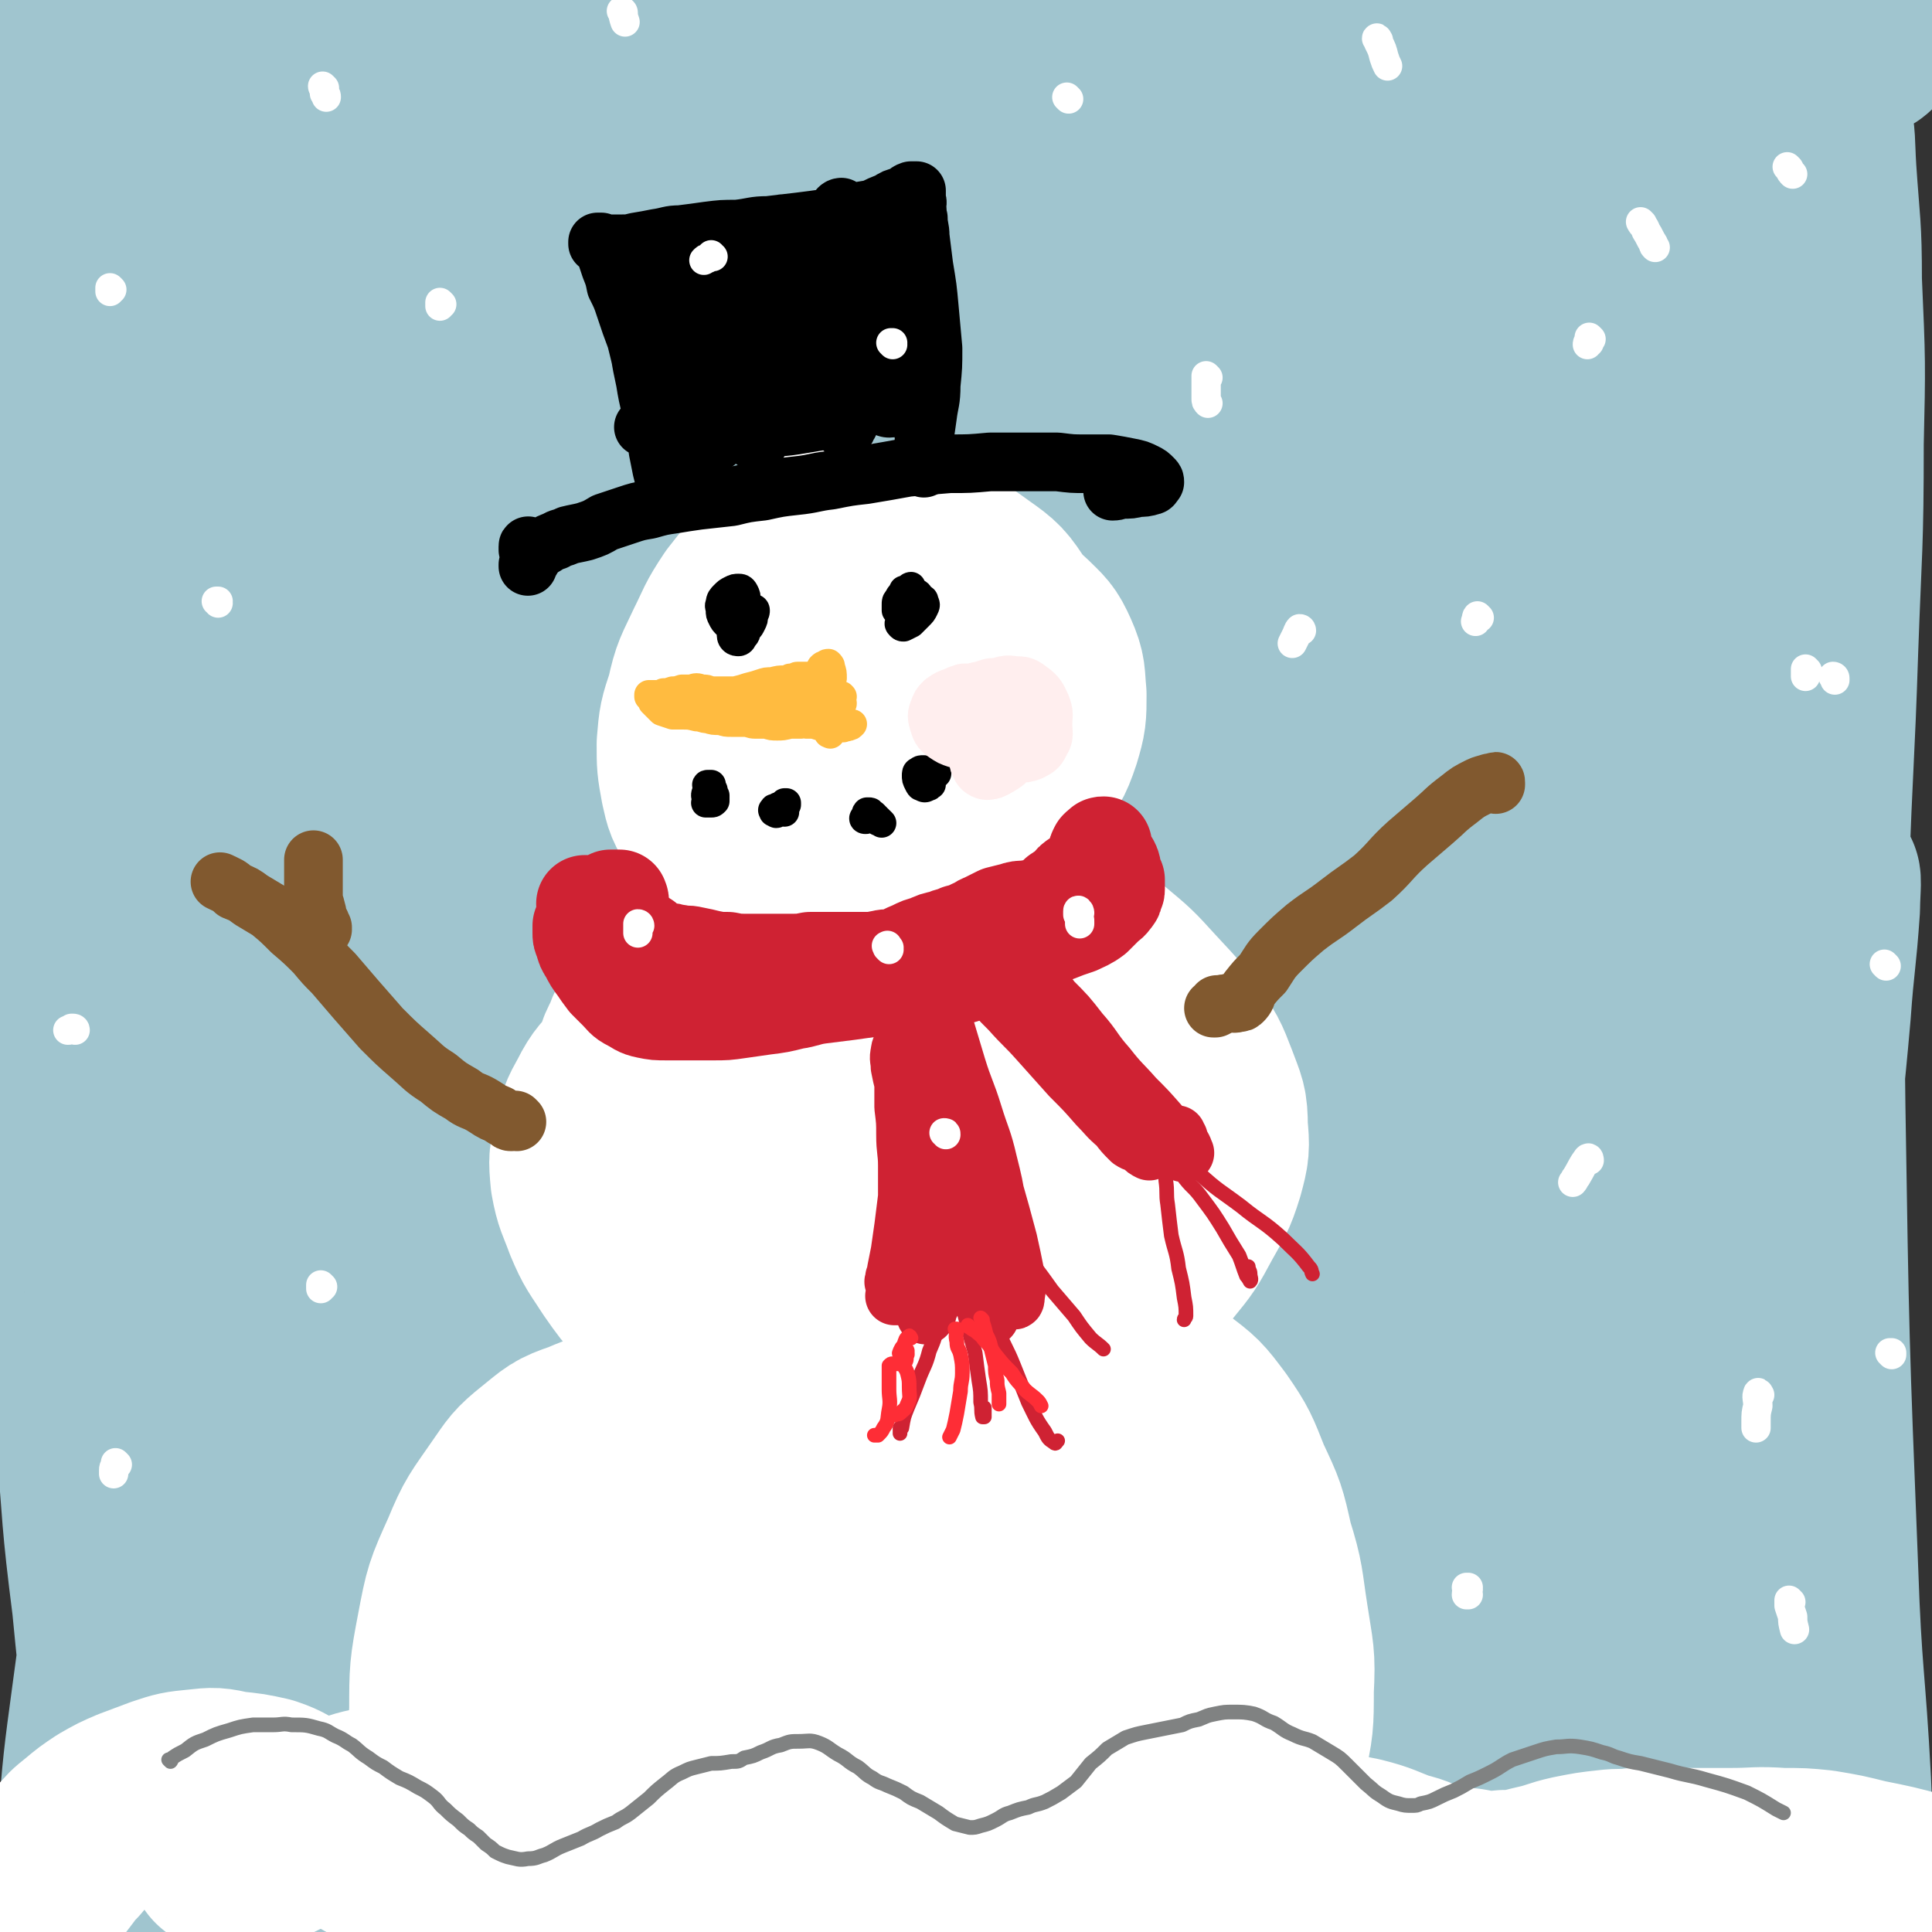 <svg viewBox='0 0 1054 1054' version='1.1' xmlns='http://www.w3.org/2000/svg' xmlns:xlink='http://www.w3.org/1999/xlink'><rect x="0" y="0" width="1054" height="1054" fill="#333333" stroke="none"/><g fill='none' stroke='rgb(160,197,207)' stroke-width='105' stroke-linecap='round' stroke-linejoin='round'><path d='M499,660c0,0 0,0 -1,-1 0,-1 0,-1 -1,-1 -5,1 -7,0 -10,4 -10,14 -7,17 -16,32 -15,22 -16,21 -34,42 -23,27 -24,27 -48,54 -28,30 -28,30 -56,60 -21,25 -22,24 -42,49 -22,27 -22,27 -43,54 -20,27 -20,27 -40,54 -12,15 -12,15 -24,29 -5,5 -6,7 -11,9 -2,1 -5,0 -4,-2 4,-21 4,-23 14,-43 15,-34 15,-34 34,-65 32,-55 32,-55 67,-107 34,-50 35,-49 71,-97 31,-41 31,-41 63,-82 28,-35 28,-35 56,-70 20,-26 20,-26 40,-52 10,-13 14,-18 19,-27 2,-2 -4,1 -6,4 -19,19 -19,19 -37,39 -34,39 -34,39 -67,79 -45,55 -45,55 -89,110 -34,45 -34,45 -67,91 -31,43 -31,44 -61,88 -29,43 -29,42 -58,85 -27,41 -27,41 -53,83 -17,27 -17,27 -34,55 -4,7 -7,15 -9,13 -2,-3 0,-12 2,-24 6,-28 5,-29 15,-57 14,-42 14,-42 32,-84 34,-78 36,-77 71,-154 28,-59 28,-59 55,-118 19,-42 19,-42 39,-83 15,-33 16,-32 31,-65 1,-2 3,-7 2,-5 -6,4 -9,8 -15,17 -18,26 -18,26 -33,52 -25,41 -25,41 -47,83 -18,34 -18,34 -35,69 -21,44 -22,44 -42,89 -21,46 -21,46 -40,93 -13,32 -13,32 -25,64 -5,14 -4,21 -9,27 -2,2 -4,-4 -4,-9 -1,-21 0,-21 2,-43 3,-37 3,-37 8,-74 7,-51 6,-51 16,-101 11,-58 12,-58 26,-116 14,-58 14,-58 30,-117 18,-68 18,-68 37,-137 11,-38 11,-39 24,-76 3,-10 6,-17 8,-20 2,-1 1,7 -1,12 -5,25 -6,25 -12,50 -7,31 -7,31 -13,62 -9,48 -9,48 -16,95 -11,65 -11,65 -21,130 -11,67 -11,67 -22,133 -10,57 -11,57 -19,114 -7,41 -7,41 -12,82 -3,23 -2,24 -5,47 -1,6 -3,14 -3,12 -2,-4 -1,-12 -2,-24 0,-29 0,-29 1,-58 1,-46 1,-46 3,-92 3,-59 3,-59 5,-119 3,-68 3,-68 6,-135 3,-66 3,-66 6,-132 3,-60 4,-60 6,-120 2,-55 3,-55 2,-110 -1,-49 -2,-49 -6,-97 -3,-40 -3,-40 -8,-80 -4,-28 -3,-28 -8,-55 -3,-15 -2,-16 -6,-29 -1,-2 -5,-2 -5,0 -3,12 -3,14 -3,29 0,28 0,28 3,56 4,42 5,42 11,84 8,52 9,52 17,105 8,59 9,59 15,119 6,63 6,63 8,126 2,63 2,63 0,126 -2,57 -2,57 -8,114 -4,44 -4,44 -12,87 -5,25 -4,26 -12,50 -3,8 -7,14 -11,13 -6,-3 -7,-10 -10,-21 -7,-28 -6,-28 -9,-57 -6,-47 -5,-47 -9,-95 -6,-63 -6,-63 -11,-127 -6,-72 -6,-72 -10,-143 -5,-72 -4,-72 -7,-143 -3,-61 -3,-61 -6,-123 -2,-49 -2,-49 -3,-97 -1,-37 -2,-37 -2,-74 0,-28 1,-28 2,-55 1,-19 2,-19 3,-38 1,-7 2,-13 2,-14 0,-1 0,5 -1,11 -1,15 -2,15 -3,30 -3,22 -4,22 -4,43 -1,29 -2,29 0,58 2,40 4,40 9,79 5,48 6,48 10,96 4,51 3,51 7,101 3,48 2,48 6,96 4,41 4,41 8,81 4,32 4,32 7,64 1,20 1,20 2,40 1,8 1,14 1,16 1,2 0,-4 0,-8 0,-20 0,-20 0,-39 0,-38 -1,-38 -1,-76 1,-54 0,-54 3,-108 3,-63 3,-63 8,-125 4,-63 3,-63 10,-126 6,-53 5,-53 15,-106 8,-42 8,-42 21,-82 7,-24 7,-25 19,-47 4,-7 9,-14 12,-11 5,7 3,15 4,30 1,31 1,31 0,62 -2,42 -3,42 -6,85 -4,52 -4,52 -9,103 -6,54 -6,54 -13,108 -6,48 -6,48 -13,95 -6,36 -6,36 -11,71 -3,22 -4,22 -7,44 -1,8 -2,16 -1,15 1,-1 3,-9 6,-19 9,-30 10,-30 18,-61 13,-51 13,-51 25,-102 22,-91 19,-91 42,-182 19,-72 19,-73 43,-144 15,-41 16,-41 35,-80 13,-25 12,-27 29,-48 6,-8 14,-14 18,-11 5,5 3,14 1,28 -7,37 -8,37 -18,74 -15,55 -17,55 -33,110 -21,78 -22,78 -42,156 -14,58 -13,58 -25,116 -13,62 -12,62 -23,125 -13,74 -13,74 -25,149 -8,48 -8,48 -16,96 -5,29 -7,30 -8,59 -1,9 0,20 3,18 7,-4 11,-14 17,-31 27,-74 25,-75 49,-151 32,-100 29,-101 62,-200 43,-130 43,-131 91,-259 22,-56 23,-56 49,-110 28,-58 27,-59 59,-115 20,-35 20,-36 45,-67 10,-11 18,-20 24,-18 5,2 -1,13 -3,26 -1,4 -1,4 -3,9 -17,43 -16,44 -35,86 -42,91 -45,90 -86,180 -40,89 -43,87 -77,178 -51,139 -49,140 -92,282 -17,56 -15,56 -29,113 -6,25 -6,25 -10,50 -3,16 -7,35 -4,32 4,-5 10,-25 18,-50 23,-71 19,-72 45,-142 49,-133 49,-133 105,-264 45,-103 46,-102 96,-203 28,-58 29,-58 61,-113 31,-54 33,-53 67,-106 5,-9 5,-9 12,-17 27,-32 25,-35 55,-63 7,-6 19,-10 18,-4 -1,22 -10,31 -23,61 -37,87 -37,87 -78,173 -49,101 -51,100 -100,201 -47,97 -47,97 -92,195 -31,70 -31,70 -60,142 -21,52 -20,52 -39,105 -15,41 -16,41 -28,83 -3,10 -5,24 -1,20 10,-14 15,-27 27,-55 45,-93 41,-95 87,-188 50,-102 51,-102 105,-202 56,-103 56,-102 114,-203 34,-60 32,-61 69,-119 40,-63 39,-64 84,-122 26,-33 28,-39 58,-61 5,-4 15,2 13,9 -8,39 -13,44 -34,84 -52,103 -56,101 -112,202 -57,103 -57,103 -113,207 -56,107 -56,107 -110,215 -43,87 -42,88 -84,175 -23,48 -23,48 -46,96 -15,32 -14,33 -30,65 -1,2 -4,4 -3,2 18,-53 18,-57 41,-112 39,-93 37,-94 83,-184 54,-108 53,-109 117,-212 106,-171 107,-170 222,-335 39,-57 42,-55 85,-109 8,-10 6,-11 15,-19 34,-31 58,-66 70,-59 13,8 -1,48 -19,90 -51,111 -59,108 -119,215 -59,106 -63,104 -120,212 -56,105 -55,106 -106,213 -41,84 -39,85 -79,169 -24,52 -23,53 -50,105 -8,16 -17,33 -20,32 -2,-1 5,-18 11,-36 22,-61 21,-62 46,-121 41,-95 40,-95 88,-187 57,-111 58,-110 121,-218 53,-89 55,-88 112,-174 39,-60 38,-60 80,-118 25,-35 25,-36 53,-68 19,-23 19,-30 42,-43 7,-4 19,0 17,8 -19,70 -26,76 -59,148 -57,125 -62,123 -121,248 -51,109 -52,108 -100,219 -69,161 -66,162 -133,324 -12,30 -26,66 -25,60 1,-9 13,-46 28,-90 28,-79 27,-80 58,-157 42,-105 43,-105 89,-208 40,-88 40,-88 82,-175 63,-130 62,-130 127,-258 24,-46 21,-48 51,-90 21,-29 43,-57 51,-51 7,5 -8,37 -20,73 -38,110 -41,109 -80,219 -35,99 -37,98 -69,198 -35,114 -34,114 -65,229 -20,72 -20,72 -36,145 -13,57 -14,57 -24,114 -5,34 -5,34 -6,68 -1,6 1,15 3,11 9,-14 11,-22 18,-46 15,-52 13,-53 27,-106 15,-61 16,-61 31,-123 16,-68 16,-68 30,-137 19,-88 18,-88 35,-177 16,-81 14,-81 30,-162 8,-46 8,-46 19,-92 8,-33 8,-33 17,-66 9,-28 9,-28 19,-56 6,-15 8,-21 15,-29 2,-2 3,5 3,9 0,23 -2,24 -5,47 -6,41 -6,41 -12,83 -8,58 -9,58 -15,115 -10,104 -12,104 -18,208 -5,76 -3,77 -3,153 0,39 1,39 1,79 2,46 2,46 3,91 1,45 1,45 2,91 0,32 1,32 0,65 -1,23 0,34 -4,46 -1,4 -5,-6 -6,-13 -4,-26 -3,-26 -4,-52 -2,-46 -2,-46 -2,-91 1,-62 2,-62 4,-123 2,-50 2,-50 5,-100 3,-51 2,-51 6,-102 5,-62 5,-62 12,-123 8,-62 8,-62 18,-124 9,-52 10,-52 21,-104 8,-40 9,-40 19,-79 6,-25 6,-26 14,-50 3,-10 5,-16 9,-19 2,-1 3,6 3,11 1,20 0,20 -1,41 -1,35 -2,35 -3,69 -2,47 -2,47 -4,94 -2,56 -1,56 -3,112 -2,63 -2,63 -4,126 -2,67 -2,67 -4,134 -3,66 -3,66 -6,133 -2,57 -2,57 -5,115 -2,41 -3,41 -6,83 -2,24 -2,24 -3,48 -1,8 -2,15 0,15 2,1 4,-7 6,-15 6,-23 5,-24 9,-48 6,-39 6,-39 10,-78 5,-51 6,-51 8,-102 2,-59 2,-60 1,-119 -1,-67 -2,-67 -6,-134 -3,-67 -5,-67 -9,-134 -3,-62 -3,-62 -4,-123 -1,-51 -2,-51 0,-101 1,-38 1,-38 5,-75 3,-23 3,-23 7,-45 2,-10 3,-14 6,-19 1,-1 3,3 4,6 3,16 2,16 3,32 2,30 3,30 3,60 2,45 2,45 1,89 0,56 -1,56 -3,112 -2,62 -3,62 -5,123 -1,64 -3,64 -2,127 2,127 2,127 7,253 2,58 4,58 7,115 2,47 2,47 4,93 0,32 2,32 0,64 -1,17 -1,22 -7,35 -1,3 -7,1 -9,-3 -7,-13 -6,-15 -8,-31 -6,-31 -5,-31 -7,-62 -3,-45 -3,-45 -4,-90 -1,-55 -1,-55 0,-109 1,-58 1,-58 4,-116 3,-55 4,-55 8,-110 3,-45 4,-45 8,-91 2,-28 3,-28 5,-57 0,-7 1,-17 0,-15 -2,2 -4,12 -7,25 -8,30 -7,31 -15,61 -12,45 -10,46 -26,90 -31,85 -30,86 -67,168 -23,52 -23,53 -52,102 -26,43 -26,46 -59,83 -13,15 -18,20 -33,21 -9,0 -13,-7 -15,-18 -3,-31 0,-34 7,-66 11,-55 13,-55 29,-108 14,-46 14,-46 30,-91 18,-47 19,-46 38,-92 12,-30 13,-30 26,-59 1,-3 4,-7 3,-5 -9,19 -10,24 -23,48 -35,63 -36,62 -72,124 -35,58 -36,57 -70,115 -31,53 -30,53 -62,106 -24,39 -23,40 -48,77 -11,16 -17,27 -24,30 -4,2 -1,-10 2,-19 13,-38 13,-38 30,-74 24,-54 24,-54 51,-107 30,-58 29,-59 61,-116 26,-46 27,-45 56,-90 12,-19 12,-19 25,-37 3,-5 10,-13 7,-10 -12,18 -17,27 -36,53 -31,44 -32,44 -65,87 -38,52 -38,52 -77,104 -39,51 -39,52 -78,103 -31,41 -31,41 -63,81 -16,19 -18,26 -33,37 -3,2 -4,-5 -3,-9 9,-27 10,-28 24,-54 23,-43 24,-43 50,-84 31,-51 32,-50 64,-100 31,-47 32,-46 62,-93 19,-31 20,-31 38,-63 5,-9 12,-20 9,-19 -6,2 -14,12 -25,25 -30,34 -29,35 -57,70 -36,46 -36,46 -71,92 -37,47 -36,48 -73,94 -31,40 -30,40 -63,79 -19,23 -18,25 -41,46 -6,5 -14,10 -16,6 -3,-7 1,-15 6,-29 12,-30 13,-30 29,-59 20,-37 21,-36 42,-71 20,-33 21,-32 41,-65 13,-21 15,-21 25,-44 3,-6 6,-13 2,-13 -6,1 -12,5 -21,14 -22,19 -22,20 -42,41 -26,28 -26,28 -50,56 -17,19 -16,20 -33,39 -7,10 -7,9 -15,19 -15,17 -15,17 -29,34 -13,15 -12,16 -26,31 -8,8 -8,9 -17,16 -3,2 -5,3 -8,2 -2,-1 -2,-3 -2,-6 0,-3 0,-4 2,-6 2,-3 3,-3 6,-4 4,-1 4,-1 9,0 8,0 8,1 15,1 16,0 16,0 32,0 18,-1 18,-1 37,-2 28,-3 28,-3 57,-6 32,-3 32,-3 64,-5 38,-4 38,-4 76,-7 42,-3 42,-3 84,-6 40,-2 40,-2 81,-3 34,-2 34,-1 68,-2 22,0 22,0 45,0 23,0 23,1 47,0 12,-1 12,-1 23,-3 11,-1 11,-1 22,-3 12,-3 12,-2 24,-5 9,-2 9,-1 17,-5 4,-2 7,-2 7,-6 0,-6 -2,-7 -6,-12 -8,-10 -9,-9 -18,-18 -19,-20 -20,-20 -39,-40 -16,-15 -16,-15 -31,-31 -11,-13 -12,-13 -22,-27 -13,-19 -15,-18 -25,-38 -6,-13 -5,-13 -8,-27 -2,-7 -2,-8 0,-15 1,-3 3,-5 5,-3 4,4 5,7 6,15 3,18 3,18 3,36 0,21 1,21 -3,42 -2,16 -3,16 -9,31 -3,9 -3,11 -9,15 -3,2 -8,2 -9,-2 -7,-18 -6,-20 -7,-41 -2,-22 -1,-22 0,-45 0,-27 0,-27 1,-54 1,-39 1,-39 2,-79 0,-46 0,-46 0,-91 1,-48 1,-48 3,-95 1,-44 2,-44 4,-87 1,-39 2,-39 1,-78 -1,-37 0,-37 -6,-73 -8,-45 -7,-47 -22,-89 -8,-23 -9,-23 -24,-41 -18,-21 -18,-23 -42,-38 -26,-16 -27,-16 -57,-23 -33,-8 -34,-6 -69,-7 -37,-1 -37,-1 -75,3 -37,3 -37,5 -73,11 -34,5 -34,6 -68,11 -25,3 -25,3 -51,5 -13,2 -15,3 -27,2 -4,-1 -7,-4 -5,-6 5,-8 8,-8 17,-15 18,-12 18,-12 36,-23 24,-15 24,-15 49,-29 28,-15 28,-16 57,-30 29,-13 29,-13 58,-25 25,-10 25,-11 51,-18 19,-6 20,-6 40,-7 11,-1 15,-3 22,1 5,3 5,8 2,13 -6,12 -8,12 -20,21 -17,13 -19,11 -38,22 -22,13 -22,14 -45,27 -23,14 -22,15 -46,26 -21,10 -21,10 -44,16 -17,5 -17,4 -35,6 -11,1 -12,2 -21,0 -4,-1 -7,-3 -6,-6 0,-4 2,-6 7,-9 10,-7 10,-6 22,-11 16,-6 17,-6 34,-11 22,-6 22,-6 45,-12 25,-6 25,-8 51,-12 31,-6 31,-6 63,-8 36,-2 36,-1 73,-1 39,0 39,1 77,2 38,1 38,0 76,0 30,0 30,0 60,0 18,0 18,0 35,0 20,-1 20,-1 40,0 18,0 18,0 37,0 11,0 11,1 23,1 7,0 7,0 15,0 5,-1 5,0 10,-2 2,-1 2,-2 4,-4 1,-1 1,-2 1,-3 -1,-2 -1,-2 -3,-3 -1,-1 -1,0 -3,-1 -1,0 -1,0 -2,-1 -1,-1 -1,-1 -1,-2 0,-2 0,-2 0,-3 0,-3 0,-3 0,-6 0,-2 1,-3 0,-5 -1,-2 -2,-3 -5,-4 -4,-2 -4,-2 -9,-2 -7,0 -7,1 -14,2 -11,3 -11,3 -22,6 -17,6 -17,6 -35,11 -29,9 -29,10 -57,19 -13,4 -13,4 -25,8 -7,2 -7,2 -14,5 -1,0 -3,1 -2,1 5,-1 6,-2 13,-4 12,-4 12,-4 25,-8 12,-4 12,-5 24,-9 18,-6 19,-5 37,-12 23,-7 23,-8 45,-16 24,-9 24,-9 47,-17 19,-6 19,-6 37,-12 4,-1 4,-1 9,-3 '/></g>
<g fill='none' stroke='rgb(255,255,255)' stroke-width='105' stroke-linecap='round' stroke-linejoin='round'><path d='M480,423c0,0 0,-1 -1,-1 -1,1 -1,2 -2,4 -2,2 -1,3 -3,5 -1,2 -1,1 -3,3 -2,1 -2,1 -4,2 -3,1 -3,1 -6,1 -3,0 -3,0 -6,-1 -5,-2 -5,-2 -9,-5 -4,-4 -4,-4 -8,-8 -5,-5 -5,-5 -10,-10 -5,-5 -5,-4 -9,-10 -4,-5 -4,-5 -6,-11 -1,-5 -2,-5 -2,-10 0,-7 0,-7 3,-13 3,-8 4,-8 9,-14 7,-8 7,-8 15,-14 9,-7 9,-7 19,-12 10,-5 10,-5 21,-7 11,-2 11,-2 22,-1 10,1 11,1 20,4 10,3 11,2 20,7 9,4 10,5 17,11 7,7 8,7 12,16 4,9 3,10 4,20 0,11 0,12 -3,22 -4,12 -5,12 -12,22 -9,12 -9,12 -19,21 -11,10 -12,10 -24,17 -12,6 -12,7 -25,11 -13,4 -13,4 -26,5 -12,1 -13,0 -25,-2 -11,-2 -12,-2 -22,-6 -10,-4 -10,-4 -18,-11 -7,-5 -7,-6 -12,-13 -5,-8 -5,-8 -7,-17 -2,-11 -2,-11 -2,-22 1,-12 1,-12 5,-24 3,-14 4,-14 10,-27 6,-12 5,-12 13,-24 8,-10 8,-11 18,-19 9,-8 9,-8 20,-13 10,-4 10,-4 21,-4 11,-1 12,-1 23,2 11,3 12,4 21,10 11,7 11,7 19,16 8,9 9,10 14,21 5,11 5,12 6,24 2,14 3,15 1,29 -2,11 -3,12 -8,22 -6,10 -6,11 -14,19 -8,8 -8,9 -18,14 -9,4 -10,4 -19,5 -11,1 -11,2 -21,-1 -10,-2 -11,-3 -19,-9 -9,-7 -9,-7 -15,-16 -7,-9 -7,-9 -11,-20 -4,-11 -4,-11 -6,-22 -1,-11 -2,-11 1,-22 2,-11 3,-11 8,-21 6,-11 6,-11 14,-21 8,-9 8,-10 18,-17 10,-6 11,-6 22,-7 12,-2 13,-1 25,3 13,3 14,4 25,12 10,7 11,8 18,19 5,9 5,10 6,21 1,10 1,12 -3,21 -5,9 -7,8 -14,16 '/><path d='M545,539c0,0 0,0 -1,-1 -1,0 -2,1 -3,0 -2,-1 -2,-1 -4,-2 -4,-3 -4,-3 -8,-5 -6,-4 -6,-4 -12,-8 -6,-4 -6,-4 -13,-7 -8,-3 -8,-3 -17,-5 -8,-2 -9,-2 -18,-2 -9,0 -9,0 -19,2 -10,1 -10,2 -20,4 -11,3 -11,2 -21,6 -10,3 -10,3 -19,9 -9,5 -9,4 -17,11 -6,6 -7,6 -11,13 -4,8 -3,8 -4,17 -1,9 -1,9 2,18 3,10 4,10 8,20 6,10 6,10 12,20 6,10 6,10 13,19 6,9 6,9 13,18 7,9 6,9 14,17 8,8 8,7 17,14 10,7 9,8 20,13 11,6 12,6 24,8 12,3 13,3 26,3 13,0 14,0 27,-4 13,-4 13,-5 25,-11 12,-6 12,-5 24,-13 11,-7 11,-7 21,-15 10,-8 10,-9 18,-18 7,-9 8,-9 14,-20 5,-9 5,-10 8,-21 2,-10 2,-10 2,-21 -1,-10 -1,-10 -5,-19 -5,-11 -5,-11 -12,-20 -7,-10 -8,-9 -17,-17 -10,-8 -10,-8 -20,-15 -11,-7 -11,-7 -22,-14 -11,-6 -11,-6 -23,-11 -11,-4 -11,-4 -23,-6 -10,-2 -11,-2 -22,-3 -11,0 -11,-1 -23,0 -12,1 -12,2 -23,4 -11,3 -11,3 -22,6 -12,4 -13,3 -24,8 -11,5 -11,5 -21,12 -9,6 -10,6 -18,14 -8,8 -8,8 -14,17 -6,7 -6,7 -9,15 -4,7 -3,8 -5,15 -2,8 -2,8 -3,16 0,9 -1,9 1,18 2,11 2,11 6,21 4,11 4,11 10,21 6,8 5,9 13,16 6,7 7,6 15,12 8,5 8,5 17,10 9,5 9,5 18,10 10,4 10,4 21,8 10,3 10,3 21,5 12,3 12,4 25,6 13,2 13,2 27,3 14,1 14,2 28,1 13,-1 14,0 26,-4 12,-2 13,-2 24,-8 11,-6 11,-7 21,-15 10,-8 11,-8 19,-18 9,-11 9,-11 16,-24 6,-11 7,-11 11,-24 3,-11 3,-12 2,-23 0,-12 -1,-12 -5,-23 -5,-13 -5,-13 -13,-24 -8,-12 -9,-12 -19,-23 -10,-11 -10,-11 -22,-21 -12,-9 -12,-10 -25,-16 -11,-6 -12,-6 -24,-9 -12,-3 -12,-3 -24,-4 -13,0 -13,-1 -25,1 -13,1 -13,2 -26,5 -12,4 -12,4 -24,9 -13,5 -13,5 -24,11 -13,6 -13,7 -25,14 -13,7 -13,6 -25,14 -11,8 -12,8 -22,17 -9,8 -8,9 -16,18 -7,9 -8,8 -13,18 -5,9 -5,9 -7,20 -3,10 -3,10 -2,21 2,11 3,11 7,22 5,12 6,12 13,23 7,10 7,10 15,19 8,8 8,9 17,15 10,7 10,7 21,12 12,5 12,5 25,9 14,3 14,3 29,5 13,2 14,3 28,2 13,0 13,0 26,-2 13,-2 13,-2 26,-6 12,-4 13,-4 24,-10 12,-7 12,-7 22,-15 12,-9 12,-9 21,-20 9,-12 10,-12 16,-25 7,-15 7,-15 11,-31 4,-15 4,-15 5,-31 1,-12 2,-12 1,-24 -1,-5 -1,-6 -5,-10 -2,-2 -4,-2 -8,0 -7,3 -6,5 -12,10 -10,9 -10,9 -20,18 -14,11 -14,11 -28,22 -16,12 -15,13 -32,23 -16,9 -16,10 -33,15 -14,5 -15,7 -29,7 -11,0 -13,-1 -22,-7 -8,-5 -9,-7 -12,-16 -4,-11 -4,-13 -2,-25 3,-15 5,-16 12,-30 8,-17 7,-18 19,-32 10,-12 11,-13 25,-21 11,-6 13,-6 26,-6 13,0 14,0 25,5 10,5 12,6 17,15 6,8 5,10 6,20 0,11 0,13 -5,23 -6,11 -7,13 -17,20 -12,9 -13,9 -28,13 -13,4 -14,4 -28,4 -11,0 -12,0 -22,-5 -7,-3 -8,-5 -11,-12 -3,-7 -2,-9 0,-16 5,-12 6,-13 14,-21 7,-7 8,-8 17,-10 7,-2 9,-1 15,3 5,4 5,6 7,13 3,8 3,9 1,18 -1,10 -3,9 -6,19 '/><path d='M528,853c-1,0 -1,-1 -1,-1 0,0 0,0 0,0 1,-3 2,-3 2,-7 0,-3 1,-4 -1,-7 -3,-5 -4,-5 -9,-10 -5,-5 -5,-5 -12,-10 -11,-9 -11,-9 -23,-16 -11,-7 -11,-7 -24,-11 -12,-5 -12,-5 -25,-7 -14,-3 -14,-3 -28,-5 -14,-1 -14,-1 -29,-2 -15,-1 -15,-2 -30,0 -15,1 -16,1 -30,7 -12,4 -12,5 -22,13 -10,8 -10,9 -17,19 -11,16 -12,16 -19,33 -9,20 -9,20 -13,41 -4,21 -4,22 -4,43 -1,19 -1,20 2,39 2,15 1,16 8,30 5,13 5,14 15,24 14,14 14,15 32,24 13,7 14,6 29,9 17,4 17,3 34,5 17,2 17,1 34,2 19,1 19,2 37,2 18,0 18,1 36,-1 19,-2 19,-2 38,-6 21,-4 21,-4 41,-11 20,-6 21,-6 40,-15 19,-10 20,-10 37,-23 17,-13 17,-13 30,-30 13,-16 13,-17 21,-36 7,-18 7,-19 9,-38 1,-20 1,-21 -4,-41 -6,-22 -7,-22 -17,-42 -10,-21 -10,-22 -24,-41 -13,-16 -13,-16 -28,-29 -14,-12 -15,-12 -31,-21 -15,-8 -15,-9 -32,-13 -18,-5 -19,-5 -37,-6 -20,-1 -21,-2 -41,1 -20,4 -21,4 -39,12 -21,10 -21,10 -38,24 -19,15 -19,16 -34,34 -15,20 -15,20 -27,42 -13,25 -13,25 -22,51 -9,28 -8,29 -15,57 -5,19 -3,19 -8,38 -4,16 -4,16 -9,31 -3,9 -3,10 -8,17 -1,1 -4,1 -4,0 -3,-6 -2,-8 -3,-16 -1,-13 0,-13 0,-26 0,-15 0,-15 2,-30 1,-16 1,-16 4,-31 4,-16 3,-17 9,-31 8,-20 8,-20 19,-38 7,-12 8,-12 18,-22 11,-12 12,-11 24,-22 14,-12 14,-12 29,-24 16,-12 15,-13 33,-25 17,-11 17,-11 35,-20 16,-8 17,-9 34,-13 16,-5 17,-5 34,-6 17,0 17,2 34,5 17,3 17,3 34,8 19,6 19,6 37,13 14,6 15,6 27,15 12,9 12,9 21,21 9,13 9,14 15,29 8,17 8,17 12,35 6,19 5,20 8,39 3,20 4,20 3,39 0,18 0,19 -4,37 -4,16 -3,17 -12,32 -8,14 -8,15 -20,25 -13,11 -14,12 -30,18 -20,8 -21,6 -42,9 -22,3 -23,3 -46,3 -23,0 -23,1 -46,-2 -21,-4 -22,-4 -41,-12 -20,-8 -21,-8 -38,-22 -17,-13 -18,-13 -30,-31 -12,-18 -13,-19 -19,-40 -5,-20 -6,-21 -3,-41 2,-21 2,-22 13,-40 9,-17 11,-18 26,-29 17,-12 19,-13 38,-17 21,-5 22,-4 42,-1 20,3 21,4 39,12 16,7 17,7 29,19 10,9 11,10 16,23 5,14 5,15 3,30 -2,17 -3,18 -12,33 -10,16 -11,17 -26,29 -14,12 -15,13 -32,20 -14,6 -15,7 -30,6 -12,0 -15,-1 -24,-9 -10,-9 -11,-11 -14,-25 -3,-17 -2,-18 1,-36 5,-22 5,-23 15,-44 11,-23 10,-24 26,-43 13,-16 14,-17 31,-26 15,-8 17,-9 33,-8 15,1 17,1 28,10 12,10 13,12 18,27 6,16 6,18 6,36 0,19 -1,21 -7,39 -7,17 -8,19 -21,33 -10,12 -11,12 -26,19 -12,5 -14,6 -26,4 -10,-2 -13,-3 -18,-12 -7,-13 -7,-15 -7,-30 0,-19 2,-20 8,-39 5,-18 6,-18 14,-36 6,-12 6,-13 15,-22 4,-4 7,-6 11,-4 6,5 6,9 8,19 4,17 5,17 4,35 -2,20 -2,21 -10,41 -8,18 -8,18 -21,34 -11,13 -11,14 -26,22 -12,7 -13,6 -27,8 -11,1 -12,1 -22,-3 -8,-3 -8,-4 -15,-10 -6,-5 -5,-6 -11,-11 -5,-5 -6,-4 -11,-8 '/><path d='M129,1010c0,0 0,0 -1,-1 0,0 1,1 0,1 -1,0 -1,0 -2,1 -2,0 -2,0 -3,0 -1,0 -1,1 -1,1 3,0 3,0 6,0 4,0 4,0 7,0 6,-1 6,-2 11,-4 8,-4 8,-4 17,-8 12,-6 12,-7 25,-11 9,-4 10,-4 20,-6 10,-2 10,-2 20,-3 10,0 10,0 19,1 9,1 9,2 17,4 8,3 8,2 15,6 10,5 10,5 18,12 8,6 7,6 14,13 9,9 9,9 17,17 8,8 8,8 16,15 6,4 7,4 14,6 5,2 6,2 12,2 6,0 6,-1 13,-2 7,-2 7,-3 14,-4 9,-2 9,-2 18,-4 10,-2 10,-2 21,-4 11,-2 12,-2 23,-5 15,-5 15,-4 29,-10 13,-5 13,-7 26,-12 13,-4 13,-4 25,-7 12,-3 12,-3 25,-4 13,-1 13,-1 26,0 13,0 13,1 27,2 13,1 13,1 27,2 13,0 13,0 26,0 13,0 13,-1 25,-1 8,0 8,-1 16,0 15,1 15,1 30,4 12,3 12,4 23,8 9,2 8,3 17,6 10,2 10,2 20,3 10,2 10,2 20,1 10,0 10,-1 19,-3 9,-2 9,-3 18,-5 10,-2 10,-2 19,-3 8,-1 8,0 15,-1 12,0 12,0 24,0 14,0 14,0 29,0 13,0 13,-1 27,0 11,0 11,0 21,1 12,2 12,2 24,5 15,3 15,3 30,7 10,2 9,3 19,6 '/><path d='M276,1008c-1,0 -1,-1 -1,-1 -3,2 -3,4 -6,5 -9,5 -9,6 -19,9 -7,2 -8,1 -15,0 -7,-1 -7,-2 -13,-4 -8,-3 -8,-3 -15,-7 -9,-5 -9,-5 -18,-10 -6,-3 -6,-3 -13,-6 -7,-4 -7,-4 -14,-8 -9,-4 -8,-5 -17,-8 -9,-2 -9,-2 -19,-3 -9,-2 -9,-2 -18,-1 -10,1 -10,1 -19,4 -8,3 -8,3 -16,6 -7,3 -7,3 -14,7 -6,4 -6,4 -12,9 -5,4 -5,4 -10,10 -5,5 -5,6 -9,11 -5,6 -5,7 -10,11 -5,5 -5,5 -11,8 -7,3 -8,2 -15,4 -2,1 -2,1 -5,1 '/></g>
<g fill='none' stroke='rgb(0,0,0)' stroke-width='32' stroke-linecap='round' stroke-linejoin='round'><path d='M289,299c0,0 -1,-2 -1,-1 0,0 0,1 0,2 1,1 1,1 2,2 0,1 0,1 0,2 0,1 0,1 0,1 -1,1 -1,1 -1,1 0,1 0,1 -1,2 0,0 0,0 0,1 0,0 0,0 0,0 0,-1 0,-1 0,-1 1,-2 1,-2 2,-4 1,-1 1,-2 3,-3 2,-2 2,-2 4,-3 3,-2 3,-2 6,-3 3,-2 3,-1 7,-3 4,-1 5,-1 9,-2 6,-2 6,-2 11,-5 6,-2 6,-2 12,-4 6,-2 6,-2 12,-3 7,-2 7,-2 14,-3 6,-1 6,-1 13,-2 9,-1 9,-1 18,-2 8,-2 8,-2 17,-3 9,-2 9,-2 18,-3 10,-1 10,-2 19,-3 10,-2 10,-2 19,-3 12,-2 12,-2 23,-4 11,-1 11,-1 23,-2 11,0 11,0 22,-1 10,0 10,0 20,0 9,0 9,0 17,0 8,1 8,1 15,1 7,0 7,0 13,0 6,1 6,1 11,2 5,1 5,1 9,3 2,1 2,1 4,3 1,1 1,1 1,2 -1,1 -1,2 -2,2 -3,1 -4,1 -7,1 -4,1 -4,1 -9,1 -2,0 -2,1 -5,1 '/><path d='M366,268c0,0 0,-1 -1,-1 0,0 -1,1 -1,0 -1,-1 0,-1 -1,-3 -1,-4 -1,-4 -2,-8 -1,-5 -1,-5 -2,-10 -1,-7 -1,-7 -2,-13 -1,-8 -1,-8 -3,-15 -1,-8 -1,-8 -3,-16 -2,-9 -2,-9 -4,-17 -3,-8 -3,-8 -6,-17 -2,-6 -2,-6 -5,-12 -1,-5 -1,-5 -3,-10 -1,-3 -1,-3 -2,-6 0,-2 0,-2 -1,-3 0,-2 0,-2 -1,-3 -1,-1 -1,-1 -1,-2 -1,0 -1,0 -1,0 0,0 -1,0 -1,0 0,0 0,0 0,0 0,1 0,1 0,1 0,0 0,0 0,0 1,0 1,0 1,0 1,0 1,0 1,0 1,0 1,0 3,0 1,0 1,0 3,0 3,0 3,0 5,0 4,0 4,0 8,-1 6,-1 6,-1 11,-2 7,-1 7,-2 13,-2 8,-1 8,-1 15,-2 8,-1 8,-1 16,-1 9,-1 9,-2 17,-2 8,-1 9,-1 17,-2 8,-1 8,-1 15,-2 7,-1 7,-1 13,-3 6,-1 6,-1 12,-2 4,-2 4,-2 9,-4 3,-2 3,-2 7,-3 3,-1 2,-2 5,-3 1,0 1,0 2,0 1,0 1,0 1,0 0,1 0,1 0,1 0,1 0,1 0,1 0,0 0,0 0,0 0,0 0,0 0,0 0,1 0,1 0,3 1,2 0,2 0,4 1,3 0,3 1,6 0,5 1,5 1,10 1,8 1,8 2,16 2,12 2,12 3,23 1,11 1,11 2,22 0,10 0,10 -1,20 0,9 -1,9 -2,17 -1,7 -1,7 -2,14 0,6 0,6 0,11 0,1 0,2 0,3 0,1 0,0 0,0 1,-5 1,-5 1,-10 -1,-8 -1,-8 -2,-15 -1,-10 -1,-10 -3,-19 -1,-11 -2,-11 -4,-22 -2,-13 -2,-13 -4,-25 -1,-9 -2,-8 -3,-17 -1,-7 -1,-7 -1,-14 -1,-4 -1,-4 -1,-8 0,-1 0,-1 -1,-1 0,-1 -1,0 -1,0 -1,3 -2,3 -2,6 -1,5 -1,5 -1,10 1,11 1,11 4,22 2,12 3,12 5,24 1,9 1,9 2,18 0,6 0,7 -1,12 -1,4 -2,4 -4,6 -2,1 -4,1 -5,0 -3,-2 -2,-3 -3,-7 -2,-6 -2,-7 -4,-13 -2,-10 -1,-10 -3,-20 -2,-12 -2,-12 -4,-25 -1,-8 -1,-8 -3,-17 -2,-9 -2,-9 -4,-18 -2,-4 -1,-6 -3,-9 -1,0 -2,1 -2,2 -1,6 -1,6 -1,13 1,16 1,16 3,32 2,15 3,15 4,29 2,11 1,11 2,23 0,7 0,7 -1,14 0,4 0,4 -2,7 0,1 -1,2 -2,1 -2,-3 -2,-4 -3,-7 -3,-9 -2,-9 -5,-18 -3,-11 -3,-11 -6,-23 -3,-14 -2,-14 -6,-27 -2,-9 -2,-9 -5,-18 -2,-7 -2,-7 -4,-13 -1,-3 -2,-3 -3,-6 0,0 -1,0 -1,0 1,7 1,7 2,14 3,14 3,13 6,27 2,15 3,15 5,29 1,11 1,11 1,21 0,7 1,7 -1,13 -1,2 -1,3 -3,4 -1,0 -2,0 -3,-2 -4,-5 -3,-5 -5,-11 -4,-8 -4,-9 -7,-18 -4,-11 -4,-11 -8,-22 -5,-13 -5,-13 -9,-26 -3,-7 -2,-7 -5,-14 -1,-3 -1,-3 -3,-6 0,0 -1,-1 -1,0 -1,6 -1,7 -1,14 1,12 2,12 4,23 3,14 4,14 7,28 3,12 3,12 6,24 1,8 1,8 2,15 0,3 1,4 0,6 -1,0 -3,0 -4,-2 -3,-5 -3,-5 -6,-11 -4,-9 -4,-9 -8,-19 -5,-11 -5,-11 -9,-23 -6,-14 -6,-14 -10,-28 -3,-8 -2,-8 -5,-15 -1,-3 -2,-5 -3,-5 -1,0 -1,2 -1,4 1,8 1,8 3,17 3,13 3,13 6,26 3,10 3,10 6,21 2,10 3,10 5,21 1,6 1,6 1,12 0,2 -1,3 -2,3 -2,0 -3,-2 -5,-4 -5,-8 -5,-8 -8,-17 -5,-11 -5,-11 -8,-23 -4,-13 -4,-13 -8,-26 -2,-7 -1,-8 -3,-16 0,-3 0,-3 -1,-6 0,0 -1,0 -1,0 -2,5 -2,5 -3,10 -1,10 -1,10 -1,21 0,13 0,13 3,27 2,13 3,13 6,26 2,8 2,9 5,16 0,2 2,3 3,3 1,-1 1,-3 1,-7 0,-8 0,-9 -1,-17 -1,-11 -2,-11 -4,-22 -2,-12 -2,-12 -4,-23 -2,-9 -2,-9 -4,-19 0,-2 0,-4 -1,-5 0,-1 1,1 1,3 1,6 1,6 3,12 1,9 1,9 2,17 1,8 1,8 1,16 0,7 1,7 0,14 0,4 0,5 -2,8 -2,3 -3,1 -7,3 '/><path d='M415,192c0,-1 -1,-2 -1,-1 0,0 0,1 0,3 -2,7 -1,7 -4,14 -3,6 -3,6 -8,11 -4,5 -5,4 -9,8 -4,4 -4,3 -7,7 -2,3 -2,4 -3,7 -1,2 -1,2 -1,4 0,1 1,1 1,1 2,-1 2,-1 4,-2 4,-3 4,-3 7,-6 5,-3 4,-4 9,-7 5,-2 6,-2 11,-3 6,-1 6,-1 12,-1 6,0 6,0 12,0 5,0 5,0 11,0 3,0 3,0 6,0 1,-1 1,-1 3,-2 0,0 0,0 0,0 -2,1 -2,1 -4,2 -4,1 -4,2 -8,3 -6,1 -6,1 -12,2 -7,1 -7,1 -14,1 -5,0 -5,0 -11,0 -3,0 -3,0 -6,-1 -1,0 -2,0 -3,0 0,0 1,0 2,1 3,0 3,0 7,0 4,1 4,1 8,0 4,-1 4,-2 8,-4 2,0 2,0 3,-1 '/></g>
<g fill='none' stroke='rgb(207,34,51)' stroke-width='53' stroke-linecap='round' stroke-linejoin='round'><path d='M334,498c0,-1 -1,-2 -1,-1 0,1 -1,2 0,4 0,2 0,2 2,3 1,2 2,1 4,2 2,1 2,1 4,1 1,1 1,1 3,2 1,1 1,0 3,2 1,1 1,1 3,2 1,1 1,2 2,3 2,1 2,1 4,2 3,0 3,0 6,1 3,0 3,1 6,1 4,1 4,0 8,1 5,1 5,1 9,2 5,1 5,1 10,1 5,1 5,1 11,1 5,0 5,0 11,0 6,0 6,0 12,0 6,0 6,0 11,-1 5,0 5,0 10,0 5,0 5,0 10,0 5,0 5,0 10,0 4,0 4,0 9,-1 4,-1 4,0 8,-1 5,-2 4,-2 9,-4 4,-2 4,-2 8,-3 4,-2 4,-2 9,-3 4,-2 4,-1 8,-3 4,-1 4,-1 8,-3 3,-1 3,-2 6,-3 4,-2 4,-2 8,-4 4,-1 4,-1 8,-2 3,-1 3,-1 7,-1 3,-1 3,0 6,-1 3,-1 3,-1 6,-3 3,-1 3,-2 5,-4 3,-2 3,-2 6,-4 2,-3 2,-3 5,-5 2,-1 2,-1 4,-3 1,-1 1,-1 3,-3 1,-1 1,-1 2,-3 0,-2 0,-2 1,-4 0,-1 0,-1 1,-3 1,-1 1,-1 2,-1 0,-1 0,-1 1,-1 0,1 0,1 0,1 0,1 0,1 0,2 1,1 1,1 1,2 0,1 0,1 0,1 1,1 1,1 1,2 1,1 1,1 2,2 1,2 1,2 1,5 1,2 1,2 2,4 0,1 0,1 0,3 0,1 0,1 0,2 0,1 0,1 -1,2 0,2 0,2 -1,3 -2,3 -2,2 -4,4 -3,3 -3,3 -6,6 -4,3 -5,3 -9,5 -6,2 -6,2 -11,4 -6,2 -6,3 -12,5 -7,3 -7,3 -14,6 -6,3 -6,3 -13,6 -6,3 -6,4 -13,6 -8,2 -8,3 -15,4 -7,1 -8,1 -15,2 -8,0 -8,0 -17,1 -8,1 -8,1 -15,2 -8,1 -8,1 -16,2 -7,1 -7,2 -14,3 -8,2 -8,2 -16,3 -7,1 -7,1 -14,2 -7,1 -7,1 -14,1 -6,0 -6,0 -13,0 -6,0 -6,0 -12,0 -6,0 -6,0 -11,-1 -5,-1 -5,-2 -9,-4 -4,-2 -4,-3 -7,-6 -3,-3 -3,-3 -6,-6 -3,-4 -3,-4 -5,-7 -3,-4 -3,-4 -5,-8 -2,-3 -2,-3 -3,-7 -1,-2 -1,-2 -1,-4 0,-2 0,-2 0,-4 1,-2 1,-2 3,-4 1,-3 2,-3 4,-5 2,-2 3,-2 5,-3 2,-1 2,-2 4,-3 1,0 2,0 3,0 1,0 1,0 2,0 0,1 1,1 0,2 -1,1 -2,0 -4,1 -4,0 -4,0 -8,0 -3,0 -3,0 -7,0 '/></g>
<g fill='none' stroke='rgb(207,34,51)' stroke-width='32' stroke-linecap='round' stroke-linejoin='round'><path d='M494,570c0,0 -1,-1 -1,-1 -1,2 -2,3 -2,5 -1,4 0,4 0,8 1,5 1,5 2,9 0,7 0,7 0,13 1,8 1,8 1,15 0,9 1,9 1,17 0,9 0,9 0,17 -1,8 -1,8 -2,16 -1,7 -1,7 -2,14 -1,5 -1,5 -2,10 0,2 0,2 -1,4 0,1 0,1 0,2 0,0 0,0 0,0 0,0 -1,0 0,1 0,0 0,0 0,0 1,0 1,0 2,0 1,1 1,1 2,1 1,1 2,1 2,2 0,1 1,2 0,2 -1,1 -2,1 -4,2 -1,0 -1,0 -2,0 '/><path d='M505,549c0,0 -1,-2 -1,-1 0,2 0,3 0,6 0,7 0,7 1,13 1,7 1,7 1,15 1,8 1,8 1,16 1,12 1,12 1,23 1,14 2,14 2,27 1,14 1,14 0,28 0,10 0,10 -1,21 0,6 -1,6 -2,13 -1,3 -1,3 -2,7 0,0 0,1 0,0 1,0 1,-1 1,-2 2,-5 3,-5 4,-10 2,-7 2,-7 4,-15 1,-9 2,-9 2,-19 1,-13 2,-13 1,-26 -2,-14 -3,-13 -7,-27 -2,-12 -3,-12 -5,-25 -2,-9 -2,-9 -4,-18 -1,-7 0,-7 -1,-14 0,-4 0,-4 0,-9 -1,-1 -1,-1 -1,-2 0,0 0,0 0,0 1,2 1,2 2,4 1,3 1,3 2,6 2,7 3,7 5,14 4,12 4,12 8,23 4,14 5,14 8,28 5,17 4,17 8,34 2,10 2,10 4,21 2,10 2,10 4,20 0,7 0,7 1,13 0,3 -1,3 -1,5 0,1 0,0 0,0 0,-4 0,-4 1,-8 1,-7 1,-7 2,-14 1,-9 1,-9 1,-17 0,-11 1,-11 0,-21 -2,-12 -2,-12 -5,-24 -3,-13 -4,-13 -8,-26 -4,-13 -5,-13 -9,-26 -3,-10 -3,-10 -6,-20 -1,-4 -1,-4 -3,-8 -1,-1 -2,-1 -2,-1 -2,1 -2,2 -3,5 0,4 -1,4 0,8 1,6 2,7 4,12 5,9 6,8 10,17 6,11 6,11 10,23 6,15 6,15 10,30 4,14 4,14 8,29 2,9 2,9 4,19 1,5 1,5 0,11 0,1 0,3 -1,2 -3,-1 -4,-2 -7,-5 '/><path d='M519,511c0,0 -1,-1 -1,-1 0,0 1,1 1,2 2,3 2,3 4,6 3,4 3,4 6,7 4,6 4,6 9,11 6,8 6,8 13,15 8,9 8,8 16,17 9,10 9,10 17,19 8,8 8,8 15,16 5,5 5,6 11,11 3,4 3,4 7,8 3,2 3,1 6,3 2,2 2,2 4,3 0,0 0,0 0,-1 0,0 0,0 0,0 '/><path d='M551,520c-1,0 -1,-1 -1,-1 0,1 0,1 0,2 5,5 6,5 11,10 7,7 7,7 13,15 8,8 8,8 15,17 8,9 7,10 15,19 7,9 8,9 15,17 7,7 7,7 14,15 4,4 3,4 7,9 2,3 2,2 5,5 0,1 1,1 1,1 1,0 0,0 0,-1 -1,-3 -2,-3 -3,-7 -1,-1 -1,-1 -1,-2 '/></g>
<g fill='none' stroke='rgb(207,34,51)' stroke-width='8' stroke-linecap='round' stroke-linejoin='round'><path d='M505,694c0,0 -1,-1 -1,-1 0,0 0,0 0,0 2,2 2,2 3,4 1,3 2,3 3,7 1,4 1,4 2,8 0,5 0,6 -1,11 -1,7 -1,7 -4,14 -2,8 -3,8 -6,16 -3,8 -3,8 -6,15 -2,5 -2,5 -3,11 -1,1 -1,2 -1,3 0,0 0,-2 0,-3 '/><path d='M526,701c0,-1 -1,-2 -1,-1 0,0 0,1 0,2 -1,4 -1,4 -1,7 0,4 1,4 2,7 1,4 1,4 2,8 2,7 2,7 4,14 1,8 1,8 2,15 1,6 1,6 1,12 1,4 0,4 1,8 0,0 1,0 1,0 0,-2 0,-3 0,-5 '/><path d='M530,691c0,-1 -1,-2 -1,-1 1,2 1,3 3,6 3,6 4,6 6,12 4,8 3,9 6,17 4,10 5,10 9,20 4,10 4,10 8,20 4,8 4,9 9,16 2,4 2,4 5,6 1,1 1,0 2,-1 '/><path d='M551,675c0,0 -1,-2 -1,-1 2,1 2,2 4,4 5,6 4,6 9,11 6,8 6,8 11,15 6,7 6,7 12,14 4,6 4,6 9,12 3,3 4,3 7,6 '/><path d='M636,627c-1,0 -1,-1 -1,-1 -1,0 0,0 0,1 0,3 -1,3 0,6 0,6 1,6 1,11 1,7 0,7 1,13 1,9 1,9 2,17 2,9 3,9 4,18 2,8 2,8 3,16 1,5 1,5 1,10 0,1 -1,1 -1,2 '/><path d='M638,626c0,0 -1,-1 -1,-1 0,2 0,3 2,6 3,5 3,5 6,10 5,7 6,6 11,13 6,8 6,8 11,16 4,7 4,7 9,15 2,5 2,6 4,11 1,1 2,3 2,3 1,-1 0,-2 0,-4 0,-2 -1,-2 -1,-4 '/><path d='M626,610c-1,0 -1,-1 -1,-1 0,1 0,2 1,4 4,5 4,6 9,10 9,9 9,9 19,17 11,10 11,9 23,18 11,9 12,8 23,18 7,7 8,7 14,15 2,2 1,2 2,4 '/></g>
<g fill='none' stroke='rgb(129,89,47)' stroke-width='32' stroke-linecap='round' stroke-linejoin='round'><path d='M665,549c0,0 -1,-1 -1,-1 0,0 0,0 0,1 0,0 0,0 0,0 -1,0 -1,1 -2,1 0,0 1,0 1,0 2,-1 2,-1 3,-2 3,-1 3,0 5,-1 2,0 2,1 4,0 2,0 2,0 3,-1 2,-2 2,-3 3,-6 4,-5 4,-5 8,-9 4,-6 4,-7 9,-12 7,-7 7,-7 14,-13 9,-7 9,-6 18,-13 9,-7 10,-7 19,-14 10,-9 9,-10 19,-19 7,-6 7,-6 14,-12 7,-6 6,-6 14,-12 5,-4 5,-4 11,-7 2,-1 3,-1 6,-2 1,0 1,0 2,0 1,-1 1,-1 1,0 0,0 0,0 0,0 0,1 0,1 0,1 '/><path d='M282,612c0,0 -1,-1 -1,-1 0,0 0,0 0,0 0,1 0,0 0,0 -1,1 -1,1 -2,1 -1,0 -1,0 -2,-1 -2,-1 -2,-1 -5,-3 -5,-2 -4,-2 -9,-5 -5,-3 -6,-2 -11,-6 -7,-4 -7,-4 -13,-9 -8,-5 -8,-6 -15,-12 -8,-7 -8,-7 -16,-15 -7,-8 -7,-8 -14,-16 -6,-7 -6,-7 -12,-14 -5,-5 -5,-5 -10,-11 -6,-6 -6,-6 -13,-12 -6,-6 -6,-6 -12,-11 -5,-3 -5,-3 -10,-6 -4,-3 -4,-3 -9,-5 -3,-3 -4,-3 -8,-5 '/><path d='M176,507c0,0 -1,-1 -1,-1 0,0 1,0 1,0 0,0 -1,0 -1,0 0,-1 0,-1 0,-1 0,0 0,0 0,-1 0,-1 -1,-1 -1,-2 -1,-2 -1,-2 -1,-4 -1,-4 -1,-4 -2,-7 0,-5 0,-5 0,-11 0,-5 0,-5 0,-11 '/></g>
<g fill='none' stroke='rgb(0,0,0)' stroke-width='16' stroke-linecap='round' stroke-linejoin='round'><path d='M410,334c0,0 -1,-1 -1,-1 0,0 0,1 1,1 0,0 0,-1 1,-1 0,0 0,0 0,-1 0,0 0,0 0,0 0,0 0,0 0,0 0,0 1,0 1,1 0,1 0,1 -1,3 0,2 0,2 -1,4 -1,2 -1,2 -2,3 -1,0 -1,0 -2,1 -1,0 -1,0 -2,0 -1,0 -1,0 -1,-1 -1,0 -1,0 -1,-1 -1,-1 -1,-1 -2,-2 -1,-2 0,-2 -1,-4 0,-2 0,-2 0,-3 1,-1 1,-1 2,-2 0,-1 0,-1 1,-1 1,-1 1,-1 2,-1 1,0 1,0 2,0 1,1 1,1 2,2 0,1 0,1 0,2 0,2 0,2 -1,4 -1,1 -1,2 -3,3 -2,1 -2,1 -4,1 -1,0 -2,0 -3,0 -2,-2 -2,-2 -3,-4 -1,-2 -1,-2 -1,-4 0,-2 -1,-2 0,-4 0,-2 1,-3 2,-4 2,-2 2,-2 4,-3 2,-1 2,-1 4,-1 1,0 2,0 3,2 1,2 1,2 1,5 0,3 0,3 0,6 0,5 1,5 0,9 0,3 0,3 -2,5 0,1 -1,2 -2,2 -1,0 -2,0 -3,-1 -1,-1 -1,-2 -1,-4 0,-3 -1,-3 0,-6 0,-1 0,-1 1,-3 0,-1 1,-1 1,-1 0,0 0,0 0,0 '/><path d='M494,323c0,-1 -1,-1 -1,-1 0,0 0,0 0,0 0,1 0,1 -1,3 0,1 0,1 0,2 0,0 0,0 0,0 0,1 0,1 0,1 0,1 0,1 0,3 0,1 0,1 -1,1 0,1 0,1 -1,1 0,0 -1,0 -1,0 0,-1 0,-2 0,-3 0,-2 0,-2 1,-3 1,-2 1,-2 2,-3 1,-1 1,-1 3,-1 2,-1 2,-1 4,0 2,1 2,1 3,3 2,1 2,1 2,2 1,2 1,2 0,4 -1,2 -1,2 -3,4 -2,2 -2,2 -4,4 -2,1 -2,1 -4,2 -1,0 -1,0 -2,-1 -1,-1 0,-1 0,-3 0,-4 -1,-4 0,-8 1,-3 1,-3 3,-6 1,-1 1,-1 2,-3 0,-1 1,-1 1,-1 -1,1 -1,2 -2,3 -1,2 -1,2 -3,4 0,0 0,0 -1,1 '/><path d='M387,429c-1,0 -1,0 -1,-1 -1,0 0,1 0,1 0,0 0,0 1,-1 0,0 0,0 1,0 0,0 0,0 0,0 0,0 0,1 -1,1 0,2 -1,1 -1,3 -1,1 -1,1 -1,2 0,0 0,0 0,0 0,-1 0,-1 1,-1 1,-1 1,-1 1,-2 1,0 1,0 1,0 0,0 1,0 1,0 0,1 0,2 1,3 0,1 0,1 0,2 0,1 0,1 0,1 -1,1 -1,1 -2,1 0,0 0,0 -1,0 -1,0 -1,0 -1,0 -1,0 -1,0 -1,0 0,0 0,0 0,0 0,0 0,0 1,0 0,-1 0,-1 0,-1 1,-1 1,-1 1,-1 '/><path d='M426,442c-1,0 -1,-1 -1,-1 -1,0 -1,0 -1,1 -1,0 -1,0 -2,0 0,0 0,0 0,0 -1,0 0,0 0,0 0,0 -1,0 0,0 0,0 0,0 0,0 0,-1 0,-1 1,-1 1,0 1,-1 2,-1 2,-1 2,-1 3,-2 0,0 1,0 1,0 0,1 0,1 0,1 -1,2 -1,2 -2,3 -1,1 -2,1 -3,1 0,1 -1,1 -1,0 0,0 -1,0 -1,0 0,0 0,-1 1,-1 0,0 1,0 1,0 1,0 1,0 2,0 1,1 1,1 2,1 0,0 0,0 0,0 '/><path d='M481,449c-1,-1 -1,-1 -1,-1 -1,-1 0,0 -1,0 0,0 0,0 0,-1 -1,0 0,0 -1,-1 -1,0 -1,0 -1,-1 -1,-1 -1,-1 -2,-1 0,-1 0,-1 -1,-1 0,0 0,0 0,0 0,1 0,1 0,2 0,0 0,1 -1,1 0,1 0,1 -1,1 0,0 0,0 0,0 -1,0 -1,-1 0,-1 0,-1 0,-1 1,-1 0,0 0,0 1,1 0,0 0,0 0,0 0,0 0,0 0,0 0,-1 0,-1 0,-2 -1,-1 -1,-1 -1,-1 0,0 0,0 0,0 -1,1 0,2 -1,3 0,0 0,0 0,0 '/><path d='M508,428c0,0 0,-1 -1,-1 0,0 0,0 0,0 0,0 0,0 0,0 0,0 0,0 0,0 0,-1 0,-1 0,-1 0,1 0,1 0,2 0,1 0,1 -1,1 -1,1 -2,1 -3,0 -1,0 -1,0 -2,-2 -1,-2 -1,-2 -1,-4 0,-1 0,-2 1,-2 1,-1 1,-1 3,-1 1,0 1,1 2,1 1,1 1,1 2,2 1,0 1,0 1,0 1,0 1,0 1,0 0,0 0,0 1,-1 '/></g>
<g fill='none' stroke='rgb(255,187,64)' stroke-width='16' stroke-linecap='round' stroke-linejoin='round'><path d='M457,384c0,0 -1,-1 -1,-1 0,0 0,0 0,0 1,0 1,0 1,0 1,-1 1,-1 2,-1 0,0 0,0 0,1 1,1 0,1 0,2 0,0 0,0 0,0 0,-1 0,-1 0,-2 0,-1 0,-1 0,-2 0,-1 1,-1 0,-1 0,-1 0,0 -1,0 -2,1 -2,1 -4,2 -3,0 -3,0 -5,0 -3,0 -3,1 -5,0 -3,0 -3,-1 -6,-2 -3,-1 -2,-1 -5,-2 -3,-1 -3,-1 -5,-2 -3,0 -3,0 -6,1 -4,0 -4,0 -9,1 -3,0 -3,0 -7,0 -4,0 -4,0 -8,0 -3,0 -3,0 -7,0 -3,-1 -3,-1 -7,-1 -3,0 -3,0 -6,0 -2,1 -2,1 -4,2 -2,0 -2,1 -4,1 -1,0 -1,0 -3,0 0,0 0,1 -1,1 0,0 0,0 0,0 0,0 0,0 0,0 1,0 1,0 1,1 1,0 1,0 2,0 1,1 1,1 2,1 1,0 1,0 3,0 2,0 2,0 4,0 2,0 2,0 3,0 2,0 2,0 3,0 2,1 2,1 4,1 2,0 2,0 4,0 2,0 2,0 4,0 3,0 3,0 6,0 3,1 3,1 5,2 3,1 3,2 6,2 3,1 3,1 6,2 4,1 5,1 9,2 4,1 4,1 8,2 2,0 2,1 5,1 3,0 3,0 6,1 2,0 2,0 5,0 1,0 1,0 3,1 1,0 1,0 2,0 2,0 2,0 3,0 2,-1 2,0 3,-1 1,0 1,0 2,-1 0,0 0,0 0,0 0,0 0,0 0,0 -1,0 -1,0 -2,0 -2,1 -2,1 -3,1 -1,0 -1,0 -2,0 -1,0 -1,-1 -2,-1 0,0 0,0 -1,-1 0,0 0,0 -1,-1 0,0 -1,0 -1,0 -1,0 -1,0 -2,0 -2,0 -2,0 -3,0 -2,0 -2,0 -5,0 -3,1 -3,1 -6,2 -3,0 -3,0 -6,0 -4,1 -4,1 -7,1 -3,0 -3,0 -6,-1 -3,0 -3,0 -6,0 -3,0 -3,-1 -6,-1 -3,0 -3,0 -7,0 -3,0 -3,0 -6,-1 -4,0 -4,0 -7,-1 -3,0 -3,-1 -6,-1 -4,-1 -4,-1 -8,-1 -2,0 -2,0 -5,0 0,0 0,0 0,0 -3,-1 -3,-1 -6,-2 -1,-1 -1,-1 -3,-3 -1,-1 -1,-1 -2,-2 0,-1 0,-1 -1,-2 0,0 0,-1 0,-1 -1,0 -1,0 -1,0 0,0 0,-1 0,-1 0,0 0,0 1,0 1,0 1,0 3,0 2,0 2,0 4,-1 2,0 2,0 5,-1 2,0 2,0 5,-1 2,0 2,0 5,0 3,-1 3,-1 6,0 3,0 2,0 5,1 3,0 3,0 6,0 4,0 4,0 7,0 4,-1 4,-1 7,-2 4,-1 4,-1 7,-2 3,-1 3,-1 6,-1 4,-1 4,-1 7,-1 2,0 2,0 3,-1 2,0 2,0 3,0 0,0 0,-1 1,-1 0,0 0,0 1,0 0,0 0,0 1,0 0,0 0,0 1,0 1,0 1,0 3,0 1,0 1,0 2,0 1,0 1,0 2,0 1,0 1,0 1,0 0,0 0,0 0,0 0,0 0,0 0,0 0,-1 0,-1 0,-1 0,0 0,0 0,0 0,1 0,1 0,2 0,2 0,2 0,3 0,0 0,0 -1,1 0,0 0,0 0,0 0,0 0,0 0,0 0,0 0,0 0,1 0,0 0,0 0,0 0,1 0,1 0,1 0,1 1,1 1,2 0,2 0,2 0,3 -1,3 0,3 -1,5 -1,2 -1,2 -2,4 -1,1 -1,1 -2,2 0,1 0,1 -1,2 0,0 0,0 0,1 0,0 1,0 1,0 0,0 1,0 1,0 1,-1 1,-2 1,-3 1,-2 1,-2 1,-5 1,-3 0,-3 0,-6 1,-4 1,-4 1,-8 1,-3 1,-3 2,-6 0,-1 0,-1 1,-3 1,-1 1,-1 2,-1 1,-1 1,-1 2,-1 1,1 1,1 1,2 1,3 1,3 1,6 -1,4 0,4 -1,7 -1,4 -1,5 -2,8 -1,3 -1,3 -2,5 0,1 0,0 -1,1 0,0 0,0 0,0 1,-1 1,-1 2,-3 1,-2 1,-2 2,-5 0,-3 0,-3 1,-6 0,-4 0,-4 0,-7 0,-2 0,-2 0,-3 0,-1 0,-1 0,-1 0,2 0,3 -1,5 0,4 0,4 0,8 -1,3 -1,3 -1,7 0,2 0,2 0,5 0,2 0,2 1,4 0,2 0,2 1,4 0,1 0,1 0,1 0,1 0,0 -1,0 '/></g>
<g fill='none' stroke='rgb(128,130,130)' stroke-width='8' stroke-linecap='round' stroke-linejoin='round'><path d='M93,961c0,0 -1,-1 -1,-1 0,0 1,1 1,1 1,-1 0,-1 1,-2 3,-2 3,-2 7,-4 5,-4 5,-4 11,-6 6,-3 6,-3 13,-5 6,-2 6,-2 13,-3 5,0 5,0 11,0 5,0 5,-1 10,0 8,0 8,0 15,2 5,1 5,2 9,4 5,2 5,3 9,5 4,3 4,4 9,7 4,3 4,3 8,5 4,3 4,3 9,6 5,2 5,2 10,5 4,2 4,2 8,5 4,3 3,4 7,7 3,3 3,3 7,6 3,3 3,3 6,5 2,2 2,2 5,4 2,2 2,2 4,4 3,2 3,2 5,4 4,2 4,2 7,3 5,1 6,2 11,1 5,0 5,-1 9,-2 5,-2 5,-3 10,-5 5,-2 5,-2 10,-4 5,-3 5,-2 10,-5 4,-2 4,-2 9,-4 4,-3 4,-2 8,-5 5,-4 5,-4 10,-8 4,-4 4,-4 9,-8 4,-3 4,-4 9,-6 4,-2 4,-2 8,-3 4,-1 4,-1 8,-2 5,0 5,0 11,-1 4,0 4,0 7,-2 5,-1 5,-1 9,-3 6,-2 5,-3 11,-4 5,-2 5,-2 10,-2 5,0 6,-1 11,1 5,2 5,3 10,6 6,3 5,4 11,7 4,3 4,4 8,6 4,3 4,2 8,4 5,2 5,2 9,4 4,3 4,3 9,5 5,3 5,3 10,6 4,3 4,3 9,6 4,1 4,1 8,2 3,0 3,0 6,-1 4,-1 4,-1 8,-3 4,-2 4,-3 8,-4 5,-2 5,-2 10,-3 4,-2 4,-1 9,-3 4,-2 4,-2 9,-5 4,-3 4,-3 8,-6 4,-5 4,-5 8,-10 5,-4 5,-4 9,-8 5,-3 5,-3 10,-6 6,-2 6,-2 11,-3 5,-1 5,-1 10,-2 5,-1 5,-1 10,-2 4,-2 4,-2 9,-3 5,-2 4,-2 9,-3 5,-1 5,-1 10,-1 5,0 6,0 11,1 6,2 5,3 11,5 5,3 5,4 10,6 6,3 6,2 11,4 5,3 5,3 10,6 5,3 5,3 9,7 5,5 5,5 10,10 5,4 4,4 9,7 4,3 5,3 9,4 3,1 4,1 7,1 3,0 3,0 5,-1 5,-1 5,-1 9,-3 4,-2 4,-2 9,-4 4,-2 4,-2 9,-5 5,-2 5,-2 11,-5 6,-3 6,-4 12,-7 6,-2 6,-2 12,-4 6,-2 6,-2 12,-3 6,0 6,-1 13,0 6,1 6,1 12,3 5,1 5,2 9,3 6,2 6,2 12,3 8,2 8,2 16,4 10,3 10,2 20,5 11,3 11,3 22,7 8,4 8,4 16,9 2,1 2,1 4,2 '/></g>
<g fill='none' stroke='rgb(255,255,255)' stroke-width='16' stroke-linecap='round' stroke-linejoin='round'><path d='M64,799c0,0 -1,-1 -1,-1 0,0 0,1 0,1 0,1 -1,1 -1,3 0,1 0,1 0,2 '/><path d='M176,702c0,0 -1,-1 -1,-1 0,0 0,0 0,1 0,0 0,0 0,0 0,1 0,1 0,1 '/><path d='M41,562c0,-1 -1,-1 -1,-1 -1,0 -1,0 -1,0 -1,1 -1,1 -2,1 '/><path d='M119,329c0,0 0,-1 -1,-1 0,0 1,0 1,0 0,1 -1,0 -1,0 0,0 0,0 0,0 '/><path d='M61,158c0,0 0,0 -1,-1 0,0 0,1 0,1 0,0 0,0 0,0 0,0 0,0 0,1 '/><path d='M177,48c0,0 -1,0 -1,-1 0,0 1,1 1,1 0,1 0,1 0,3 1,1 1,1 1,2 '/><path d='M389,140c-1,0 -1,0 -1,-1 0,0 0,1 0,1 -1,0 -1,0 -2,1 0,0 0,0 0,0 -1,0 -1,0 -2,1 '/><path d='M487,188c0,0 -1,-1 -1,-1 0,0 0,0 1,0 0,0 0,0 0,0 0,0 0,0 0,0 '/><path d='M241,166c0,0 -1,-1 -1,-1 0,0 0,0 0,1 0,0 0,0 0,1 '/><path d='M340,7c0,0 0,-1 -1,-1 0,0 1,0 1,1 0,2 0,2 1,5 '/><path d='M583,54c0,0 -1,-1 -1,-1 0,0 0,0 1,1 '/><path d='M659,206c0,0 -1,-1 -1,-1 0,1 0,1 0,2 0,5 0,5 0,10 0,2 0,2 1,3 '/><path d='M752,22c0,0 -1,-2 -1,-1 0,0 1,1 1,2 2,4 2,4 3,8 1,3 1,3 2,5 '/><path d='M896,122c0,0 -1,-1 -1,-1 1,2 2,2 3,5 2,3 2,4 4,7 0,1 0,1 1,2 '/><path d='M986,366c0,0 -1,-1 -1,-1 0,1 0,1 0,2 0,1 0,1 0,2 '/><path d='M867,633c0,0 0,-2 -1,-1 -3,4 -3,5 -6,10 -1,1 -1,2 -2,3 '/><path d='M801,867c0,-1 -1,-1 -1,-1 0,0 1,0 1,0 0,2 -1,2 -1,4 0,0 0,0 1,0 '/><path d='M977,874c0,0 -1,-1 -1,-1 0,1 0,2 0,3 1,3 1,3 2,6 0,3 0,3 1,7 '/><path d='M1032,739c0,0 -1,-1 -1,-1 0,0 1,0 1,0 0,0 0,0 0,1 '/><path d='M1029,527c-1,-1 -1,-1 -1,-1 0,0 0,0 0,0 0,0 0,0 0,0 '/><path d='M485,517c-1,-1 -1,-2 -1,-1 -1,0 0,0 0,1 0,0 0,0 1,1 '/><path d='M516,619c0,-1 0,-1 -1,-1 0,0 0,0 0,0 0,0 0,0 0,0 '/><path d='M349,505c0,0 0,-1 -1,-1 0,0 0,1 0,1 0,2 0,2 0,4 '/><path d='M589,498c0,-1 -1,-2 -1,-1 0,0 0,1 0,2 1,2 1,2 1,4 0,1 0,1 0,1 '/><path d='M710,344c0,0 0,-1 -1,-1 -1,1 -1,2 -2,4 -1,2 -1,2 -2,4 '/><path d='M868,185c0,0 -1,0 -1,-1 0,0 1,1 1,1 -1,1 -1,1 -1,2 -1,0 -1,0 -1,1 '/><path d='M976,92c0,0 -1,-1 -1,-1 0,0 1,1 1,1 1,2 1,2 2,3 '/><path d='M1001,370c0,0 0,-1 -1,-1 0,0 1,0 1,1 0,0 0,0 0,1 '/><path d='M960,761c0,0 -1,-2 -1,-1 -1,2 0,3 0,7 -1,4 -1,4 -1,9 0,2 0,2 0,3 '/><path d='M807,337c0,0 -1,-1 -1,-1 -1,1 0,2 -1,3 '/></g>
<g fill='none' stroke='rgb(255,238,238)' stroke-width='32' stroke-linecap='round' stroke-linejoin='round'><path d='M549,397c0,-1 -1,-1 -1,-1 0,0 1,0 1,0 0,1 0,1 0,1 0,0 0,0 0,1 -1,0 -1,0 -2,1 -2,1 -1,2 -3,3 -1,2 -1,2 -3,3 -1,1 -1,1 -3,2 -1,0 -1,0 -2,0 -1,-1 -1,-1 -1,-2 0,-2 0,-2 0,-4 0,-2 0,-2 1,-3 2,-2 2,-2 4,-3 2,-1 2,-1 4,-1 1,0 2,0 3,0 2,0 2,1 3,1 0,1 0,1 1,2 0,1 0,1 0,2 -1,2 -1,2 -2,3 -1,2 0,2 -2,4 0,2 0,2 -2,3 0,0 -1,1 -1,0 -1,0 -1,0 -2,-1 0,-3 0,-3 0,-6 0,-3 0,-3 1,-6 1,-1 1,-2 2,-3 1,-1 1,-1 3,-1 2,0 2,1 4,1 2,1 2,1 4,2 1,0 1,0 2,1 1,2 1,3 0,4 -1,3 -1,3 -3,6 -3,4 -3,4 -7,8 -2,2 -2,3 -5,5 -3,1 -4,2 -6,1 -2,-1 -2,-2 -3,-4 -1,-4 0,-5 0,-9 0,-5 0,-5 2,-10 1,-3 2,-3 4,-6 1,-1 1,-1 2,-2 0,0 0,0 0,0 '/><path d='M549,391c0,0 -1,-1 -1,-1 0,0 0,0 0,1 -1,2 -1,2 -2,4 -1,1 -1,2 -2,3 -1,1 -1,1 -2,1 -1,1 -1,0 -2,1 0,0 0,0 -1,0 -2,1 -2,0 -3,1 -3,0 -3,1 -5,1 -4,1 -5,1 -9,1 -3,-1 -3,-1 -6,-3 -3,-2 -3,-3 -4,-6 -1,-3 -1,-4 0,-6 1,-3 1,-3 3,-5 3,-2 3,-2 6,-3 2,-1 2,-1 5,-2 4,0 4,0 8,-1 5,-1 5,-2 10,-2 4,-1 5,-2 9,-1 5,0 5,0 9,3 4,3 4,4 6,8 2,5 1,5 1,10 0,5 1,6 -1,9 -2,4 -2,4 -6,6 -3,1 -3,1 -6,1 -3,1 -4,1 -7,0 -3,-1 -3,-2 -6,-4 -3,-3 -3,-3 -5,-6 -2,-3 -2,-3 -3,-6 -1,-3 -2,-3 -2,-6 0,-3 -1,-4 0,-6 2,-3 2,-4 5,-6 2,-2 2,-2 5,-2 3,0 4,0 7,2 3,2 3,2 5,5 2,4 2,4 3,8 1,4 1,4 1,7 -1,4 -1,4 -2,7 -2,3 -2,3 -4,6 -2,3 -2,3 -5,6 -3,2 -3,2 -7,4 0,0 0,0 -1,0 '/></g>
<g fill='none' stroke='rgb(254,45,54)' stroke-width='8' stroke-linecap='round' stroke-linejoin='round'><path d='M495,737c0,0 0,-1 -1,-1 0,0 1,1 1,2 0,0 0,0 0,1 -1,2 0,2 -1,4 -1,1 -2,1 -3,1 -2,0 -2,0 -4,0 -1,0 -1,0 -2,1 0,2 0,2 0,4 0,4 0,4 0,9 0,5 1,6 0,11 -1,5 0,6 -3,10 -1,2 -1,2 -3,4 -1,0 -1,0 -2,0 '/><path d='M497,730c0,0 -1,-2 -1,-1 -2,1 -2,2 -3,5 -1,1 -1,1 -2,3 0,1 -1,1 0,2 0,2 0,2 1,4 1,3 2,3 3,6 1,4 1,4 1,8 0,5 1,5 -1,9 -1,3 -2,3 -4,5 -1,1 -2,0 -3,1 '/><path d='M522,726c0,-1 -1,-1 -1,-1 0,0 1,0 1,0 0,3 -1,3 0,7 0,4 1,3 2,7 1,5 1,5 1,10 0,5 -1,5 -1,10 -1,6 -1,6 -2,12 -1,5 -1,5 -2,9 -1,2 -1,2 -2,4 '/><path d='M536,720c0,0 -1,-1 -1,-1 0,0 1,1 1,2 1,3 1,3 2,7 2,4 2,4 3,9 1,4 1,4 2,8 0,4 0,4 1,8 0,3 0,3 1,7 0,2 0,2 0,5 0,0 0,0 0,1 '/><path d='M529,724c0,0 -1,-1 -1,-1 0,0 0,1 1,1 1,1 1,1 3,2 2,2 3,2 5,5 4,4 3,4 6,8 4,5 4,5 9,10 3,5 4,5 7,9 3,3 4,3 7,6 1,1 1,1 2,3 0,0 0,0 0,0 '/></g>
</svg>